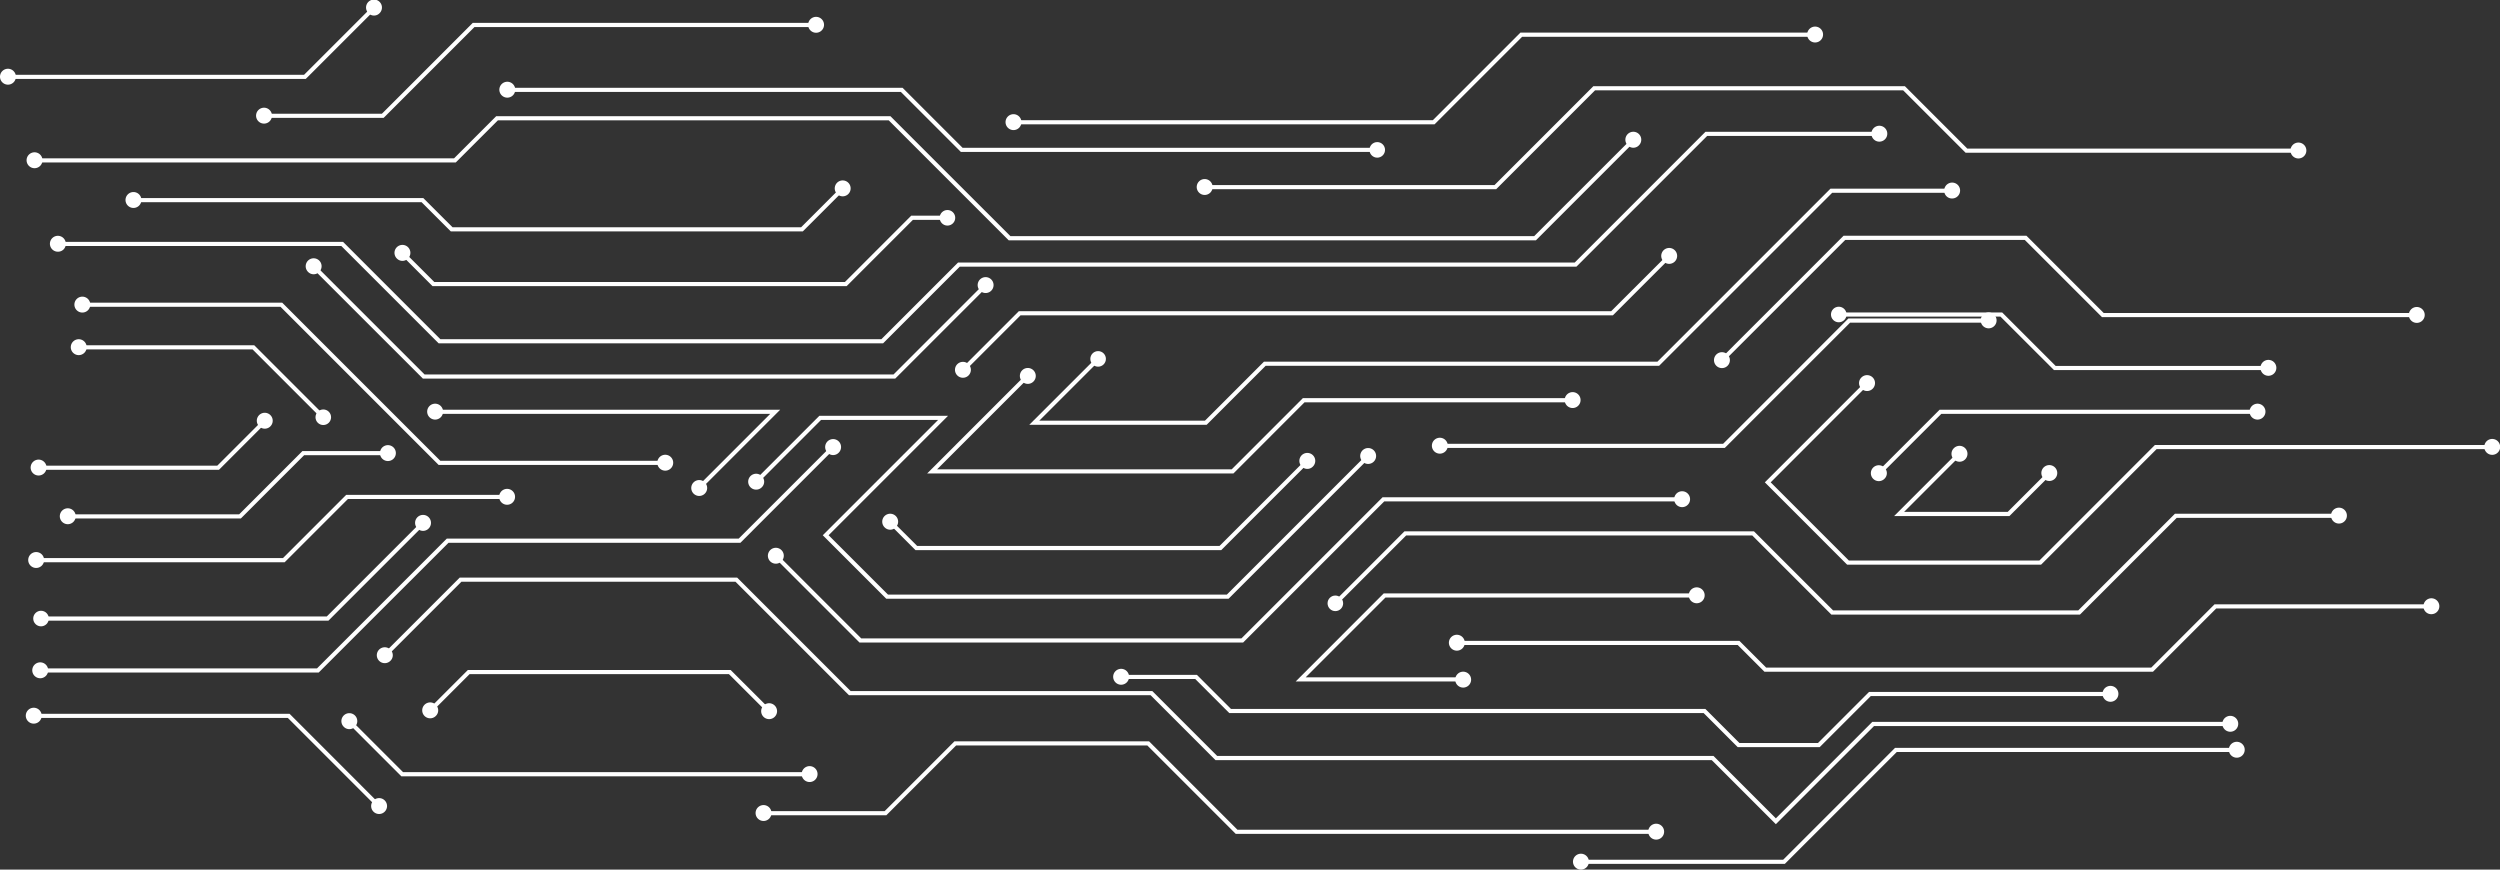 <?xml version="1.0" encoding="UTF-8"?> <svg xmlns="http://www.w3.org/2000/svg" viewBox="0 0 629.01 218.8"><rect x="0" y="0" width="629.01" height="218.8" fill="#333333" stroke="none"/> <defs> <style>.cls-1{fill:#fff;}</style> </defs> <g id="Слой_2" data-name="Слой 2"> <g id="Layer_1" data-name="Layer 1"> <polygon class="cls-1" points="76.93 19.86 1.86 19.86 1.86 18.82 76.5 18.82 93.8 1.52 94.54 2.26 76.93 19.86"></polygon> <path class="cls-1" d="M2,21.3a2,2,0,1,1,2-2A2,2,0,0,1,2,21.3Z"></path> <path class="cls-1" d="M95.48,3.34a2,2,0,1,0-2.76,0A1.94,1.94,0,0,0,95.48,3.34Z"></path> <polygon class="cls-1" points="96.52 29.66 66.33 29.66 66.33 28.62 96.08 28.62 118.94 5.76 205.43 5.76 205.43 6.81 119.37 6.81 96.52 29.66"></polygon> <path class="cls-1" d="M66.43,31.1a2,2,0,1,1,2-2A2,2,0,0,1,66.43,31.1Z"></path> <path class="cls-1" d="M205.33,8.24a2,2,0,1,0-2-1.95A2,2,0,0,0,205.33,8.24Z"></path> <polygon class="cls-1" points="346.62 38.23 241.76 38.23 226.66 23.13 127.54 23.13 127.54 22.09 227.09 22.09 242.19 37.19 346.62 37.19 346.62 38.23"></polygon> <path class="cls-1" d="M127.64,24.57a2,2,0,1,1,2-2A2,2,0,0,1,127.64,24.57Z"></path> <circle class="cls-1" cx="346.52" cy="37.71" r="1.96"></circle> <polygon class="cls-1" points="360.93 31.29 254.85 31.29 254.85 30.25 360.5 30.25 382.54 8.21 456.79 8.21 456.79 9.26 382.97 9.26 360.93 31.29"></polygon> <path class="cls-1" d="M255,32.73a2,2,0,1,1,2-2A2,2,0,0,1,255,32.73Z"></path> <path class="cls-1" d="M456.69,10.69a2,2,0,1,0-2-2A2,2,0,0,0,456.69,10.69Z"></path> <polygon class="cls-1" points="376.44 47.61 303 47.61 303 46.57 376.01 46.57 400.9 21.68 479.27 21.68 494.98 37.39 578.39 37.39 578.39 38.43 494.55 38.43 478.83 22.72 401.33 22.72 376.44 47.61"></polygon> <path class="cls-1" d="M303.1,49.05a2,2,0,1,1,2-2A2,2,0,0,1,303.1,49.05Z"></path> <path class="cls-1" d="M578.29,39.87a2,2,0,1,0-2-2A2,2,0,0,0,578.29,39.87Z"></path> <polygon class="cls-1" points="95.02 203.24 72.42 180.64 8.39 180.64 8.39 179.59 72.85 179.59 95.76 202.51 95.02 203.24"></polygon> <path class="cls-1" d="M8.49,182.07a2,2,0,1,1,2-2A2,2,0,0,1,8.49,182.07Z"></path> <path class="cls-1" d="M93.94,204.19a2,2,0,1,0,0-2.77A2,2,0,0,0,93.94,204.19Z"></path> <polygon class="cls-1" points="203.8 195.32 100.98 195.32 87.45 181.8 88.19 181.06 101.41 194.28 203.8 194.28 203.8 195.32"></polygon> <path class="cls-1" d="M86.51,182.88a2,2,0,1,1,2.77,0A1.95,1.95,0,0,1,86.51,182.88Z"></path> <path class="cls-1" d="M203.7,196.76a2,2,0,1,0-2-2A2,2,0,0,0,203.7,196.76Z"></path> <polygon class="cls-1" points="416.8 209.81 310.92 209.81 288.68 187.57 240.56 187.57 223.01 205.12 192.01 205.12 192.01 204.08 222.58 204.08 240.13 186.53 289.12 186.53 311.35 208.77 416.8 208.77 416.8 209.81"></polygon> <path class="cls-1" d="M192.11,206.56a2,2,0,1,1,2-2A2,2,0,0,1,192.11,206.56Z"></path> <path class="cls-1" d="M416.7,211.25a2,2,0,1,0-2-2A2,2,0,0,0,416.7,211.25Z"></path> <polygon class="cls-1" points="449.07 217.36 397.67 217.36 397.67 216.32 448.64 216.32 476.8 188.16 562.88 188.16 562.88 189.21 477.23 189.21 449.07 217.36"></polygon> <path class="cls-1" d="M397.77,218.8a2,2,0,1,1,2-2A2,2,0,0,1,397.77,218.8Z"></path> <path class="cls-1" d="M562.78,190.64a2,2,0,1,0-2-2A2,2,0,0,0,562.78,190.64Z"></path> <polygon class="cls-1" points="80.19 169.21 10.02 169.21 10.02 168.17 79.76 168.17 112.41 135.52 185.85 135.52 209.28 112.1 210.01 112.84 186.29 136.57 112.84 136.57 80.19 169.21"></polygon> <path class="cls-1" d="M10.12,170.65a2,2,0,1,1,2-2A2,2,0,0,1,10.12,170.65Z"></path> <path class="cls-1" d="M211,113.92a2,2,0,1,0-2.77,0A1.95,1.95,0,0,0,211,113.92Z"></path> <polygon class="cls-1" points="446.81 207.37 430.68 191.25 305.82 191.25 289.5 174.92 213.6 174.92 185.04 146.36 116.1 146.36 97.17 165.29 96.43 164.56 115.67 145.32 185.47 145.32 214.03 173.88 289.93 173.88 306.25 190.2 431.12 190.2 446.81 205.9 471.08 181.63 561.25 181.63 561.25 182.68 471.51 182.68 446.81 207.37"></polygon> <path class="cls-1" d="M98.25,166.24a2,2,0,1,1,0-2.77A1.95,1.95,0,0,1,98.25,166.24Z"></path> <path class="cls-1" d="M561.15,184.11a2,2,0,1,0-2-2A2,2,0,0,0,561.15,184.11Z"></path> <polygon class="cls-1" points="193.16 179.37 183.41 169.62 118.14 169.62 108.59 179.17 107.86 178.43 117.71 168.58 183.84 168.58 193.9 178.63 193.16 179.37"></polygon> <path class="cls-1" d="M109.68,180.11a2,2,0,1,1,0-2.76A1.95,1.95,0,0,1,109.68,180.11Z"></path> <path class="cls-1" d="M192.07,180.32a2,2,0,1,0,0-2.77A2,2,0,0,0,192.07,180.32Z"></path> <polygon class="cls-1" points="386.44 60.47 253.8 60.47 223.6 30.27 125.28 30.27 114.67 40.88 8.59 40.88 8.59 39.84 114.24 39.84 124.85 29.23 224.03 29.23 254.23 59.42 386 59.42 410.65 34.78 411.39 35.51 386.44 60.47"></polygon> <path class="cls-1" d="M8.69,42.32a2,2,0,1,1,2-2A2,2,0,0,1,8.69,42.32Z"></path> <path class="cls-1" d="M412.33,36.6a2,2,0,1,0-2.76,0A1.95,1.95,0,0,0,412.33,36.6Z"></path> <polygon class="cls-1" points="213.01 72 108.83 72 100.81 63.98 101.55 63.24 109.27 70.95 212.58 70.95 229.26 54.27 238.48 54.27 238.48 55.32 229.69 55.32 213.01 72"></polygon> <path class="cls-1" d="M99.87,65.06a2,2,0,1,1,2.77,0A1.95,1.95,0,0,1,99.87,65.06Z"></path> <circle class="cls-1" cx="238.38" cy="54.8" r="1.96"></circle> <polygon class="cls-1" points="201.99 58.22 113.42 58.22 106.08 50.88 33.48 50.88 33.48 49.84 106.51 49.84 113.86 57.18 201.56 57.18 211.72 47.02 212.46 47.76 201.99 58.22"></polygon> <path class="cls-1" d="M33.58,52.32a2,2,0,1,1,2-2A2,2,0,0,1,33.58,52.32Z"></path> <path class="cls-1" d="M213.41,48.84a2,2,0,1,0-2.77,0A2,2,0,0,0,213.41,48.84Z"></path> <polygon class="cls-1" points="225.25 95.25 106.39 95.25 78.47 67.34 79.21 66.61 106.82 94.21 224.82 94.21 247.68 71.35 248.42 72.09 225.25 95.25"></polygon> <path class="cls-1" d="M77.53,68.43a2,2,0,1,1,2.77,0A1.95,1.95,0,0,1,77.53,68.43Z"></path> <path class="cls-1" d="M249.37,73.17a2,2,0,1,0-2.77,0A2,2,0,0,0,249.37,73.17Z"></path> <polygon class="cls-1" points="222.19 86.38 110.36 86.38 85.88 61.9 14.51 61.9 14.51 60.85 86.31 60.85 110.79 85.34 221.76 85.34 241.04 66.06 396.2 66.06 429.1 33.16 472.9 33.16 472.9 34.2 429.53 34.2 396.63 67.1 241.47 67.1 222.19 86.38"></polygon> <path class="cls-1" d="M14.61,63.33a2,2,0,1,1,1.95-1.95A1.95,1.95,0,0,1,14.61,63.33Z"></path> <path class="cls-1" d="M472.8,35.64a2,2,0,1,0-1.95-2A2,2,0,0,0,472.8,35.64Z"></path> <polygon class="cls-1" points="312.78 161.66 216.25 161.66 194.77 140.18 195.5 139.44 216.68 160.62 312.35 160.62 347.85 125.12 423.32 125.12 423.32 126.16 348.28 126.16 312.78 161.66"></polygon> <path class="cls-1" d="M193.82,141.27a2,2,0,1,1,2.77,0A2,2,0,0,1,193.82,141.27Z"></path> <path class="cls-1" d="M423.23,127.6a2,2,0,1,0-2-2A2,2,0,0,0,423.23,127.6Z"></path> <polygon class="cls-1" points="176.22 123.17 175.49 122.43 193.79 104.13 109.38 104.13 109.38 103.09 196.3 103.09 176.22 123.17"></polygon> <path class="cls-1" d="M109.48,105.57a2,2,0,1,1,2-2A2,2,0,0,1,109.48,105.57Z"></path> <path class="cls-1" d="M174.54,121.34a2,2,0,1,0,2.77,0A2,2,0,0,0,174.54,121.34Z"></path> <polygon class="cls-1" points="309.11 150.65 222.99 150.65 207.01 134.67 236.02 105.66 206.58 105.66 190.61 121.64 189.87 120.9 206.15 104.62 238.53 104.62 208.48 134.67 223.42 149.6 308.68 149.6 343.93 114.35 344.67 115.08 309.11 150.65"></polygon> <path class="cls-1" d="M191.69,122.58a2,2,0,1,1,0-2.77A1.95,1.95,0,0,1,191.69,122.58Z"></path> <path class="cls-1" d="M345.62,116.17a2,2,0,1,0-2.77,0A2,2,0,0,0,345.62,116.17Z"></path> <polygon class="cls-1" points="167.48 116.98 110.36 116.98 70.58 77.2 20.63 77.2 20.63 76.16 71.01 76.16 110.79 115.94 167.48 115.94 167.48 116.98"></polygon> <path class="cls-1" d="M20.72,78.64a2,2,0,1,1,2-2A2,2,0,0,1,20.72,78.64Z"></path> <path class="cls-1" d="M167.38,118.42a2,2,0,1,0-2-2A2,2,0,0,0,167.38,118.42Z"></path> <polygon class="cls-1" points="82.64 156.16 10.22 156.16 10.22 155.11 82.21 155.11 106.14 131.18 106.88 131.92 82.64 156.16"></polygon> <circle class="cls-1" cx="10.32" cy="155.63" r="1.96"></circle> <path class="cls-1" d="M107.82,133a2,2,0,1,0-2.76,0A1.95,1.95,0,0,0,107.82,133Z"></path> <polygon class="cls-1" points="242.63 93.48 241.9 92.74 256.34 78.3 405.38 78.3 419.68 64.01 420.41 64.74 405.81 79.34 256.77 79.34 242.63 93.48"></polygon> <path class="cls-1" d="M243.72,94.43a2,2,0,1,1,0-2.77A2,2,0,0,1,243.72,94.43Z"></path> <path class="cls-1" d="M421.36,65.83a2,2,0,1,0-2.77,0A2,2,0,0,0,421.36,65.83Z"></path> <polygon class="cls-1" points="310.33 119.13 233.27 119.13 258.24 94.15 258.98 94.89 235.78 118.08 309.9 118.08 327.8 100.18 395.78 100.18 395.78 101.22 328.23 101.22 310.33 119.13"></polygon> <path class="cls-1" d="M257.16,93.2a2,2,0,1,1,0,2.77A2,2,0,0,1,257.16,93.2Z"></path> <path class="cls-1" d="M395.68,102.66a2,2,0,1,0-2-2A2,2,0,0,0,395.68,102.66Z"></path> <polygon class="cls-1" points="307.27 138.41 230.33 138.41 223.54 131.61 224.27 130.88 230.76 137.36 306.84 137.36 328.63 115.57 329.37 116.31 307.27 138.41"></polygon> <path class="cls-1" d="M222.59,132.7a2,2,0,1,1,2.77,0A1.95,1.95,0,0,1,222.59,132.7Z"></path> <path class="cls-1" d="M330.31,117.4a2,2,0,1,0-2.77,0A1.95,1.95,0,0,0,330.31,117.4Z"></path> <polygon class="cls-1" points="303.6 106.88 258.97 106.88 275.99 89.87 276.73 90.6 261.49 105.84 303.17 105.84 318.01 91 417.01 91 460.55 47.47 491.26 47.47 491.26 48.51 460.98 48.51 417.44 92.04 318.44 92.04 303.6 106.88"></polygon> <circle class="cls-1" cx="276.29" cy="90.3" r="1.96"></circle> <path class="cls-1" d="M491.17,49.94a2,2,0,1,0-2-1.95A1.95,1.95,0,0,0,491.17,49.94Z"></path> <polygon class="cls-1" points="457.84 187.98 437.21 187.98 428.64 179.41 309.29 179.41 300.72 170.84 281.98 170.84 281.98 169.8 301.15 169.8 309.72 178.37 429.07 178.37 437.64 186.94 457.41 186.94 470.26 174.09 531.05 174.09 531.05 175.13 470.7 175.13 457.84 187.98"></polygon> <path class="cls-1" d="M282.08,172.28a2,2,0,1,1,2-2A2,2,0,0,1,282.08,172.28Z"></path> <path class="cls-1" d="M531,176.57a2,2,0,1,0-2-2A2,2,0,0,0,531,176.57Z"></path> <polygon class="cls-1" points="81.05 105.42 63.54 87.91 19.71 87.91 19.71 86.87 63.97 86.87 81.78 104.68 81.05 105.42"></polygon> <path class="cls-1" d="M19.81,89.35a2,2,0,1,1,2-2A2,2,0,0,1,19.81,89.35Z"></path> <circle class="cls-1" cx="81.34" cy="104.98" r="1.96"></circle> <polygon class="cls-1" points="71.62 141.47 9 141.47 9 140.42 71.19 140.42 87.1 124.51 127.69 124.51 127.69 125.55 87.54 125.55 71.62 141.47"></polygon> <path class="cls-1" d="M9.1,142.9a2,2,0,1,1,2-2A2,2,0,0,1,9.1,142.9Z"></path> <path class="cls-1" d="M127.59,127a2,2,0,1,0-2-2A2,2,0,0,0,127.59,127Z"></path> <polygon class="cls-1" points="55.09 118.21 9.61 118.21 9.61 117.17 54.66 117.17 66.36 105.47 67.09 106.21 55.09 118.21"></polygon> <path class="cls-1" d="M9.71,119.64a2,2,0,1,1,2-2A2,2,0,0,1,9.71,119.64Z"></path> <path class="cls-1" d="M68,107.3a2,2,0,1,0-2.77,0A2,2,0,0,0,68,107.3Z"></path> <polygon class="cls-1" points="60.6 130.45 16.96 130.45 16.96 129.41 60.17 129.41 76.09 113.49 97.7 113.49 97.7 114.53 76.52 114.53 60.6 130.45"></polygon> <path class="cls-1" d="M17.05,131.89a2,2,0,1,1,2-2A2,2,0,0,1,17.05,131.89Z"></path> <path class="cls-1" d="M97.6,116a2,2,0,1,0-2-2A2,2,0,0,0,97.6,116Z"></path> <polygon class="cls-1" points="368.24 171.46 326 171.46 348.15 149.3 427 149.3 427 150.34 348.59 150.34 328.51 170.42 368.24 170.42 368.24 171.46"></polygon> <path class="cls-1" d="M368.14,169a2,2,0,1,1-2,2A2,2,0,0,1,368.14,169Z"></path> <path class="cls-1" d="M426.9,151.78a2,2,0,1,0-2-2A2,2,0,0,0,426.9,151.78Z"></path> <polygon class="cls-1" points="523.33 154.63 460.77 154.63 440.88 134.73 353.79 134.73 336.28 152.24 335.55 151.5 353.36 133.69 441.31 133.69 461.21 153.58 522.9 153.58 547.23 129.25 588.59 129.25 588.59 130.3 547.66 130.3 523.33 154.63"></polygon> <circle class="cls-1" cx="335.98" cy="151.8" r="1.96"></circle> <path class="cls-1" d="M588.49,131.73a2,2,0,1,0-2-2A2,2,0,0,0,588.49,131.73Z"></path> <polygon class="cls-1" points="433.97 112.7 362.17 112.7 362.17 111.66 433.54 111.66 465.06 80.13 500.44 80.13 500.44 81.18 465.49 81.18 433.97 112.7"></polygon> <path class="cls-1" d="M362.27,114.14a2,2,0,1,1,2-2A2,2,0,0,1,362.27,114.14Z"></path> <path class="cls-1" d="M500.35,82.61a2,2,0,1,0-2-2A2,2,0,0,0,500.35,82.61Z"></path> <polygon class="cls-1" points="433.6 91.03 432.87 90.3 463.84 59.32 509.87 59.32 529.3 78.76 608.17 78.76 608.17 79.8 528.87 79.8 509.44 60.37 464.27 60.37 433.6 91.03"></polygon> <path class="cls-1" d="M434.69,92a2,2,0,1,1,0-2.77A2,2,0,0,1,434.69,92Z"></path> <path class="cls-1" d="M608.07,81.24a2,2,0,1,0-2-2A2,2,0,0,0,608.07,81.24Z"></path> <polygon class="cls-1" points="541.7 169.01 443.94 169.01 437.21 162.28 366.45 162.28 366.45 161.24 437.64 161.24 444.37 167.97 541.26 167.97 557.18 152.05 611.84 152.05 611.84 153.09 557.61 153.09 541.7 169.01"></polygon> <path class="cls-1" d="M366.55,163.71a2,2,0,1,1,2-2A2,2,0,0,1,366.55,163.71Z"></path> <path class="cls-1" d="M611.75,154.53a2,2,0,1,0-2-2A1.95,1.95,0,0,0,611.75,154.53Z"></path> <polygon class="cls-1" points="570.83 93.11 516.78 93.11 503.31 79.65 462.55 79.65 462.55 78.61 503.75 78.61 517.21 92.07 570.83 92.07 570.83 93.11"></polygon> <circle class="cls-1" cx="462.64" cy="79.13" r="1.96"></circle> <path class="cls-1" d="M570.74,94.55a2,2,0,1,0-2-2A2,2,0,0,0,570.74,94.55Z"></path> <polygon class="cls-1" points="513.54 142.08 464.75 142.08 444.04 121.36 469.41 95.99 470.14 96.72 445.51 121.36 465.19 141.04 513.11 141.04 542.18 111.96 627.14 111.96 627.14 113 542.61 113 513.54 142.08"></polygon> <path class="cls-1" d="M468.32,95a2,2,0,1,1,0,2.77A1.95,1.95,0,0,1,468.32,95Z"></path> <path class="cls-1" d="M627.05,114.44a2,2,0,1,0-2-2A2,2,0,0,0,627.05,114.44Z"></path> <polygon class="cls-1" points="473.08 119.49 472.34 118.76 488.01 103.09 568.08 103.09 568.08 104.13 488.44 104.13 473.08 119.49"></polygon> <path class="cls-1" d="M474.16,120.44a2,2,0,1,1,0-2.77A1.94,1.94,0,0,1,474.16,120.44Z"></path> <path class="cls-1" d="M568,105.57a2,2,0,1,0-2-2A2,2,0,0,0,568,105.57Z"></path> <polygon class="cls-1" points="505.58 129.84 476.57 129.84 492.67 113.74 493.4 114.47 479.08 128.79 505.15 128.79 515.31 118.63 516.05 119.37 505.58 129.84"></polygon> <path class="cls-1" d="M491.58,112.79a2,2,0,1,1,0,2.77A1.95,1.95,0,0,1,491.58,112.79Z"></path> <path class="cls-1" d="M517,120.46a2,2,0,1,0-2.77,0A2,2,0,0,0,517,120.46Z"></path> </g> </g> </svg> 
